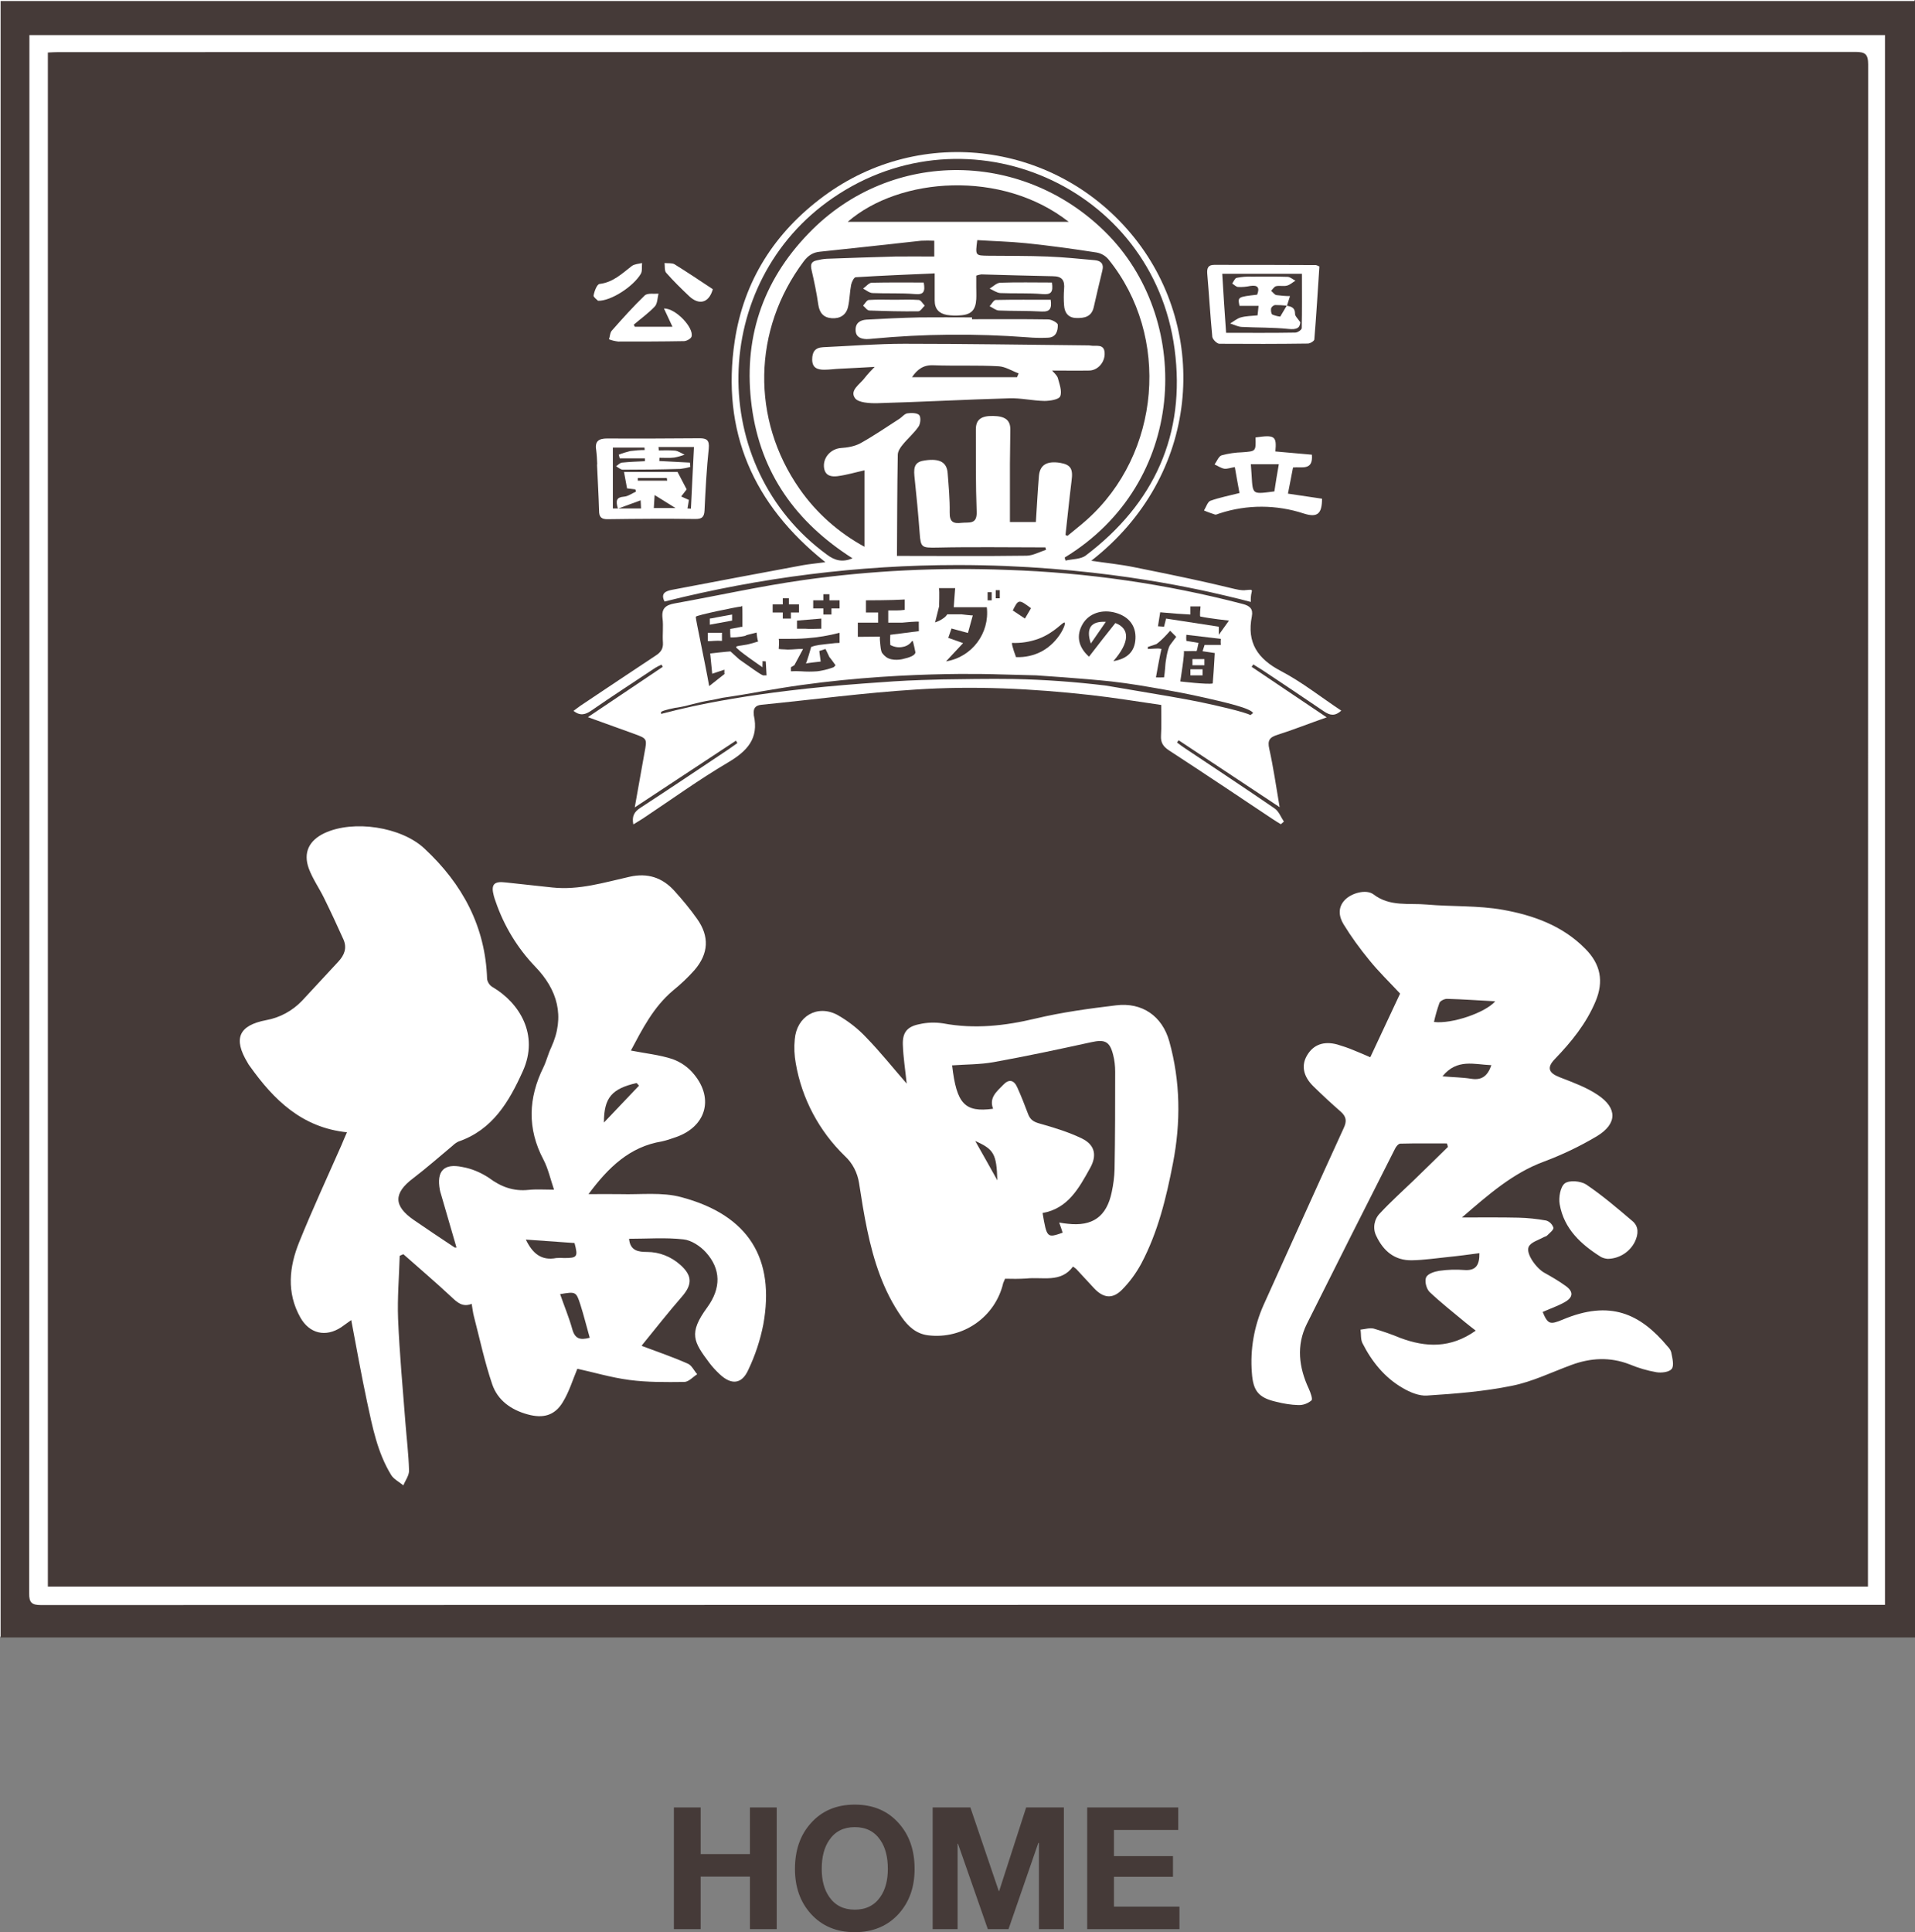 <?xml version="1.0" encoding="utf-8"?>
<!-- Generator: Adobe Illustrator 25.4.1, SVG Export Plug-In . SVG Version: 6.00 Build 0)  -->
<svg version="1.1" id="レイヤー_1" xmlns="http://www.w3.org/2000/svg" xmlns:xlink="http://www.w3.org/1999/xlink" x="0px"
	 y="0px" viewBox="0 0 944.3 952.7" style="enable-background:new 0 0 944.3 952.7;" xml:space="preserve">
<rect x="0" y="0" width="944.3" height="952.7" fill="#808080" stroke="none"/>
<style type="text/css">
	.st0{fill:#FFFFFF;}
	.st1{fill:#453A38;}
</style>
<rect class="st0" width="944" height="807"/>
<path class="st1" d="M0.3,0.5v806.9h944V0.5H0.3z M929.5,791.3h-6c-301.1,0-602.2,0-903.3,0.1c-4.5,0-5.9-1.2-5.8-5.8
	c0.1-254.2,0.1-508.4,0.1-762.7v-5.6h915V791.3z"/>
<path class="st1" d="M921.2,31.8c0-5.2-1.5-6.2-6.4-6.2C619.6,25.7,324.3,25.7,29,25.7c-1.8,0-3.5,0.1-5.4,0.2v756.4h897.5v-5.8
	C921.1,528.3,921.2,280.1,921.2,31.8z M806.2,612.2c-2.5,5.1-7.7,8.4-13.4,8.5c-1.2-0.1-2.3-0.4-3.3-0.9c-9.9-6.2-18.3-13.9-20.4-26
	c-0.6-3.3,0.3-8.6,2.5-10.3s7.8-1.2,10.5,0.5c8,5.4,15.5,11.8,22.9,18.1C808.2,604.8,807.9,608.6,806.2,612.2L806.2,612.2z
	 M598.7,130.6c16.7,0,33.4,0,50.1,0.1c0.6,0.1,1.2,0.4,1.8,0.7c-0.8,12-1.5,24-2.5,36c-0.1,0.8-2.1,2-3.2,2
	c-14.5,0.2-29.1,0.2-43.6,0.1c-1.2,0-3.3-2.1-3.5-3.4c-1-10.4-1.6-20.8-2.5-31.2C595.1,132.1,595.8,130.6,598.7,130.6z M596.9,246.9
	c4.5-1.6,9.2-2.5,14.3-3.8c-0.8-4.1-1.5-8.4-2.3-12.8c-2,0.3-3.7,1-5.2,0.8c-1.7-0.3-3.2-1.4-4.8-2.1c1.2-1.6,2-4,3.5-4.5
	c3.3-0.9,6.8-1.4,10.2-1.5c6.7-0.5,6.7-0.4,6.5-7.3c9.5-1.4,10.5-0.7,9.8,6.9l18,1.6c0.7,8.1-5.1,5.8-9.3,6.3
	c-0.8,4.3-1.6,8.4-2.5,12.9l16.8,2.5c0,7.6-2.4,9.4-9,7.3c-13.4-4.4-27.9-4.5-41.4-0.1c-0.8,0.2-1.7,0.8-2.4,0.6
	c-1.8-0.6-3.6-1.2-5.4-2C594.8,249.9,595.5,247.4,596.9,246.9z M362.3,168.1c4.5-29.6,19.6-53.4,43.8-71.3
	c48.2-35.7,115.7-26.7,153.4,20.6c36.8,46.2,32.6,117.1-21.4,159.1c7.5,1.1,14.5,1.8,21.3,3.2c44.8,8.9,49.2,11.1,53,11.3
	c1.4,0.1,1.4,0,1.4,0c2.1-0.1,3-0.4,3.4,0c0.2,0.3,0.1,0.7,0,1c-0.4,1.6-0.5,3.2-0.4,4.8c-3-0.8-7.3-1.9-12.5-3.1
	c-16.8-4-66.6-15.1-132-15.1c-48.8,0-97.3,6.1-144.6,18c-2.1-4.1,0.6-5.2,3.8-5.8c21.4-4.1,42.8-8.1,64.3-12.1
	c3.4-0.6,6.8-0.9,11.2-1.5C371.3,248.8,355.6,212.6,362.3,168.1z M294,222c-0.8-4.5,1.3-5.8,5.4-5.8c15.2,0.1,30.4,0,45.6-0.1
	c3.3,0,4.9,0.8,4.5,5c-1.1,10.2-1.6,20.4-2.1,30.7c-0.2,3.2-1.3,4.1-4.5,4.1c-14.4-0.2-28.7-0.1-43.1,0.1c-3.3,0.1-4.4-1.1-4.4-4.2
	c-0.2-7.6-0.7-15.2-1-22.8h0.1C294.4,226.6,294.3,224.3,294,222z M332.6,130.3c6.3,3.9,12.4,8,18.9,12.3c-2,7.1-7,7.8-11.6,3.5
	c-3.9-3.7-7.8-7.5-11.4-11.6c-0.9-1-0.6-3.2-0.8-4.8C329.4,129.9,331.4,129.6,332.6,130.3L332.6,130.3z M324.7,144.8
	c-0.5,2.1-0.5,4.9-1.8,6.3c-3.1,3.3-6.9,6-10.4,9c0.2,0.3,0.4,0.7,0.5,1h18.6l-4.2-9c5.9-0.1,14.9,9.6,13.6,13.9
	c-0.3,1-2.3,2.1-3.6,2.2c-10.9,0.2-21.7,0.2-32.6,0.2c-1.5-0.2-3-0.5-4.5-1.1c0.5-1.5,0.5-3.4,1.5-4.4c5.2-5.9,10.5-11.8,16.2-17.3
	C319.5,144.4,322.5,145,324.7,144.8L324.7,144.8z M295.7,140c6.6-0.8,10.9-5,15.8-8.8c1.3-1,3.4-1.1,5.1-1.5
	c-0.2,1.8,0.2,3.9-0.6,5.3c-3.7,6.3-14.8,13.5-21.1,13.3c-0.5-0.5-2.4-1.9-2.2-2.6C293.1,143.5,294.4,140.1,295.7,140L295.7,140z
	 M286.2,348c12.4-8.3,24.8-16.6,37.2-24.8c2.5-1.6,3.7-3.4,3.5-6.4c-0.3-4,0.3-8-0.2-11.9c-0.6-5,1.6-6.6,6.1-7.4
	c21.2-3.8,42.2-8.5,63.4-11.5c33.3-4.7,66.9-6.3,100.5-5c39.2,1.3,78.1,6.9,116.1,16.8c3.5,0.9,5.2,2.4,4.5,6.1
	c-2.6,13,2.9,21,14.4,27c10.3,5.4,19.6,12.8,29.7,19.5c-3.1,2.8-5.5,2.4-8.5,0.4c-10-6.8-20-13.5-30.1-20.2c-1.6-1-3.2-2-4.8-3
	l-0.8,1.2l37,24.9c-8.8,3.1-16.4,6.1-24.2,8.6c-3.9,1.2-5.1,2.7-4.1,7c2,9,3.3,18.1,5.1,28.7l-49.8-33l-0.8,1.1c1.3,1,2.6,2,4,2.9
	c14.7,9.8,29.5,19.6,44.1,29.6c2.1,1.4,3.1,4.3,4.6,6.5l-1.5,1.3c-1.3-0.8-2.7-1.6-4-2.5c-17.1-11.4-34.1-22.8-51.3-34
	c-2.8-1.9-4-3.8-3.8-7.2c0.3-4.8,0.1-9.6,0.1-15.1c-11.7-1.7-23.3-3.6-34.9-4.9c-28.7-3.2-57.5-4.6-86.2-2.7
	c-25.4,1.6-50.7,5-76,7.5c-3,0.3-4.1,1.7-3.8,4.6c0,0.2,0,0.3,0,0.5c2.6,11.6-3.3,17.8-12.8,23.4c-14.4,8.5-27.9,18.3-41.9,27.6
	c-1.5,1-3,1.8-4.7,2.9c-0.8-4,0.4-6.2,3.5-8.2c14.6-9.5,29-19.2,43.4-28.8c1.5-1,2.9-2.1,4.4-3.1c-0.2-0.4-0.5-0.8-0.7-1.2
	L313,398.1c1.8-9.8,3.2-18.3,4.8-26.9c1.3-7,1.4-7-5.2-9.4c-7.3-2.6-14.5-5.2-22.7-8.2l36.9-24.8l-0.6-1.1c-1.1,0.5-2.1,1-3.1,1.6
	c-10.5,7-21,13.8-31.4,21c-2.9,2-5.5,2.9-8.9,0.2C284,349.7,285,348.8,286.2,348z M376.4,653c-1.5,7.7-4,15.3-7.4,22.4
	c-3.2,7.2-8.4,7.6-14.2,2.1c-1.8-1.7-3.5-3.5-5-5.5c-7.8-10.4-10.4-14.6-1.1-27.3c7-9.6,6.8-19-0.6-27.2c-2.8-3.1-7.2-6-11.1-6.4
	c-8.8-1-17.7-0.3-26.8-0.3c0.5,6,4.7,6.5,8.9,6.5c6,0,11.8,2.3,16.3,6.3c6,5.3,6.1,9.7,0.9,15.7c-6.7,7.7-13,15.7-19.5,23.7
	c-0.4,0.5-0.6,1.1-0.4,0.6c7.7,2.9,15.4,5.5,22.8,8.8c1.9,0.8,3.1,3.5,4.6,5.2c-2.1,1.3-4.2,3.8-6.4,3.8c-9.1,0.1-18.2,0.2-27.2-1
	s-17.6-3.8-25.5-5.5c-2.2,5.2-4,11.3-7.2,16.5c-4,6.6-9.7,8.1-17.3,6c-8.1-2.2-14.8-6.9-17.5-14.9c-3.7-10.9-6.1-22.2-9-33.4
	c-0.5-1.9-0.7-3.8-1.1-6.2c-4.6,1.8-7.2-0.8-10.1-3.5c-7.7-7.2-15.7-14-23.6-21l-1.8,0.8c-0.3,10.4-1.2,20.8-0.8,31.1
	c0.7,17,2.3,34,3.6,51c0.6,7.9,1.6,15.8,1.8,23.7c0.1,2.5-1.8,4.9-2.8,7.4c-2-1.7-4.7-3-6-5.1c-6.8-11.1-9.2-23.6-11.9-36.1
	c-2.8-13.2-5.2-26.5-7.8-40.3c-1.8,1.3-3.4,2.4-4.9,3.5c-7.7,5.1-15.7,3.2-20.2-4.8c-6.9-12.3-5.5-25-0.5-37.3
	c6.5-16.1,13.8-31.8,20.8-47.7c0.8-1.9,1.6-3.9,2.7-6.3c-22.2-2.3-36.1-16-47.9-32.6c-0.4-0.5-0.8-1.1-1.1-1.7
	c-7.2-11.9-4.4-18.4,9.2-21c6.7-1.2,12.9-4.6,17.6-9.5c6-6.4,11.9-12.9,17.9-19.3c3-3.2,4.4-6.7,2.6-10.9
	c-3.1-6.9-6.3-13.8-9.6-20.5c-2.4-4.9-5.6-9.4-7.5-14.5c-2.9-7.9,0.1-13.9,7.7-17.5c14.3-6.7,37.9-3.1,49.3,7.6
	c18.7,17.4,30.1,38.4,30.9,64.4c0.3,1.6,1.3,3.1,2.7,3.9c13.1,7.7,23.1,23.4,14.9,41.5c-6.8,15.1-14.9,28.9-31.8,34.7
	c-1,0.5-2,1.2-2.8,2c-6.5,5.4-12.8,11-19.5,16.1c-9.7,7.3-9.7,13.6,0.3,20.5c6.7,4.6,13.4,9.1,20.2,13.6c0.2,0.1,0.6,0,0.9,0
	l-7.7-26.5c-0.2-0.6-0.4-1.3-0.5-1.9c-1.7-9.2,1.9-13.2,11-11.3c4.7,0.8,9.1,2.7,13.1,5.3c6,4.5,12.2,6.8,19.7,6
	c3.8-0.4,7.6-0.1,12.5-0.1c-1.8-5.3-2.9-10.4-5.2-14.8c-8.1-15.3-7.5-30.4,0-45.6c1.5-3.1,2.3-6.6,3.8-9.7c7-15.3,3.1-28.6-8-40
	c-8.7-9.1-15.3-20-19.4-32c-0.3-0.9-0.7-1.9-0.9-2.8c-1.5-5.6,0.1-7.3,5.8-6.6c7.7,0.9,15.4,1.6,23.1,2.5
	c13.1,1.4,25.6-2.5,38.1-5.3c8.8-2,16.1,0.4,22,6.9c4,4.4,7.8,9,11.2,13.8c6.2,8.7,5.8,17.2-1.3,25.4c-3.2,3.6-6.7,6.9-10.4,9.9
	c-9.8,8.2-15.3,19.2-20.9,29.7c7.1,1.4,14.1,2.1,20.5,4.2c4.2,1.5,7.9,4.1,10.7,7.6c10,12.2,5.6,26-9.3,31c-2.2,0.8-4.4,1.5-6.6,2
	c-15.9,2.6-26.4,12.8-36.2,26c5.7,0,10.7-0.1,15.7,0c10,0.3,20.6-1.1,30.1,1.5C369.4,599.2,382.2,620.8,376.4,653z M578.4,573.5
	c-3.3,17.1-7.4,34-15.6,49.5c-2.6,4.8-5.8,9.2-9.6,13c-4.7,4.7-9.2,4-13.7-0.8c-2.9-3.2-5.9-6.3-8.8-9.5c-0.5-0.4-1-0.8-1.6-1.2
	c-6,8.2-15,5-23.1,5.9c-3.5,0.2-6.9,0.2-10.4,0.1c-0.3,0.7-0.6,1.4-0.9,2.1c-3.9,16.8-19.9,27.9-37,25.8c-5.9-0.7-9.9-4.4-13.1-9
	c-9.1-13-13.8-27.8-17-43.1c-1.6-7.6-2.8-15.3-4-23c-0.8-5.1-3.2-9.8-7-13.3c-12.7-12.3-21.2-28.3-24.2-45.7
	c-0.7-3.9-0.9-7.9-0.5-11.8c0.9-11.3,11-17.4,21-12.1c5.3,3,10.2,6.8,14.3,11.2c6.9,7.1,13.1,14.9,19.9,22.7
	c-0.7-6.8-1.7-13-1.9-19.2c-0.2-6,2.1-8.9,8.1-10.1c3.9-0.9,7.9-1,11.8-0.4c15.5,2.9,30.5,1.2,45.6-2.4c13-3.1,26.3-4.9,39.6-6.5
	c12.8-1.6,22.8,5.2,26.3,17.8C582.1,533.3,582.3,553.4,578.4,573.5L578.4,573.5z M824.3,675c-1.3,1.6-5.1,2-7.5,1.6
	c-4.6-0.8-9-2.1-13.3-3.9c-9.6-3.7-19.1-3.2-28.6,0.3c-9.8,3.6-19.3,8.3-29.4,10.3c-13.7,2.8-27.8,3.9-41.8,4.8
	c-3.9,0.3-8.4-1.6-12-3.7c-9-5.2-15.3-13.1-19.9-22.2c-0.9-1.9-0.6-4.4-0.9-6.6c2.2-0.2,4.5-1,6.5-0.5c4.4,1.3,8.8,2.8,13.1,4.6
	c12.6,4.7,24.8,5.2,37.2-3.6c-1.8-1.4-3.5-2.7-5.2-4.1c-5.9-4.9-12-9.7-17.6-15c-1.5-1.5-2.5-5.2-1.7-7.1s4.1-2.9,6.5-3.3
	c4.1-0.6,8.3-0.7,12.4-0.4c5.4,0.4,7.5-2.1,7.4-8.3c-5.3,0.7-10.4,1.4-15.5,1.9c-5.9,0.6-11.8,1.5-17.7,1.6
	c-8.6,0.2-14.2-4.6-17.7-12.1c-1.8-3.7-1-8.2,1.9-11.1c5.3-5.7,11-10.8,16.6-16.2s11.3-11,16.9-16.5l-0.5-1.7
	c-7.7,0-15.3-0.1-23,0.1c-0.9,0-2.1,1.4-2.6,2.5c-14.6,28.8-29.1,57.6-43.5,86.4c-5.3,10.7-3.9,21.5,1,32c0.8,1.8,2,5,1.3,5.7
	c-1.8,1.5-4.1,2.4-6.5,2.3c-3.6-0.1-7.2-0.7-10.8-1.6c-8.8-2-11.5-5.3-12.1-14.4c-0.9-11.4,1.1-22.9,5.8-33.4
	c13.2-29.1,26.2-58.2,39.5-87.2c1.6-3.4,1.3-5.6-1.5-8.1c-4.6-4-9.1-8.2-13.5-12.5c-5-4.9-6-10.3-3.1-15.2c3.1-5.3,8.2-7.2,14.9-5.4
	c2.7,0.8,5.4,1.7,8,2.8c2.6,1,5.2,2.2,8.3,3.5l14.7-31.4c-5.4-5.8-10.6-10.8-15.2-16.5c-4.6-5.6-8.9-11.5-12.7-17.7
	c-2.3-3.8-2.9-8.2,0.6-11.9c3.3-3.5,10.6-5.5,14.2-2.8c8.1,6.2,17.4,4.2,26.2,5c12.5,1.1,25.3,0.4,37.6,2.6
	c15,2.7,29.4,7.8,40.6,19.2c7.6,7.6,9.2,16.1,5.1,25.9c-4.6,11-12,20.1-20.2,28.6c-4,4.2-2.9,6.8,2.6,8.9c6.4,2.5,13.1,4.9,18.7,8.7
	c9.7,6.5,9.6,14.2-0.4,20.3c-8.4,5-17.2,9.2-26.3,12.6c-15.3,5.7-27.1,16.1-40.3,27.5c10.2,0,19-0.1,27.8,0.1
	c4.6,0.1,9.2,0.6,13.7,1.4c1.7,0.5,3,1.8,3.6,3.5c0.2,1.1-1.8,2.6-3,3.8c-0.4,0.5-1.2,0.6-1.8,0.9c-2.6,1.5-6.4,2.5-7.4,4.8
	c-1.5,3.4,3.9,10.7,7.8,12.8c3.6,2,7.2,4.1,10.5,6.5c3.9,2.8,3.7,5.6-0.6,8c-3.4,1.9-7.2,3.2-10.8,4.8c2.6,6.2,3.7,6.3,9.8,3.8
	c23.4-9.9,38.3-3,51.8,13.2c0.8,0.8,1.5,1.8,1.8,2.9C824.7,669.9,825.6,673.4,824.3,675z"/>
<path class="st1" d="M259.3,611.2l24,1.7c1.8,6.8,1.4,7.4-5.1,7.4c-1.3-0.1-2.6-0.1-3.9,0C267,621.7,262.6,618.1,259.3,611.2z"/>
<path class="st1" d="M276.2,638.1c7.7-1.3,7.9-1.3,10,5.2c1.7,5.3,3,10.7,4.6,16.3c-4.8,1.3-7.3,0.5-8.6-4.2
	C280.6,649.6,278.2,643.9,276.2,638.1z"/>
<path class="st1" d="M315.1,535.3l-17.3,18.2c0-12.4,4-16.7,16.1-19.5L315.1,535.3z"/>
<path class="st1" d="M707.1,503.9c0.7-3.2,1.6-6.3,2.7-9.4c0.4-1,2.4-2,3.7-2c7.9,0.2,15.8,0.8,23.8,1.2
	C732.5,499.3,715.9,505,707.1,503.9z"/>
<path class="st1" d="M711.3,530.7c7.2-8.9,15.7-5.8,24.1-5.5c-1.8,5.2-4.6,7.6-10,6.7C721.1,531.2,716.7,531.2,711.3,530.7z"/>
<path class="st1" d="M522.3,602.8c0.7,1.9,1.2,3.5,1.7,5c-7.7,2.7-7.8,2.6-9.9-9.7c12.5-2.2,17.9-12.2,23.4-22.1
	c3.5-6.2,2.5-11.4-3.9-14.6c-6.6-3.2-13.8-5.4-20.9-7.4c-2.9-0.8-4.6-1.8-5.7-4.6c-1.7-4.5-3.4-8.9-5.4-13.3
	c-1.6-3.6-4.1-4.2-6.9-1.2c-3.2,3.3-7.1,6.3-5,11.8c-14,1.9-18-2.4-20.2-21.4c6.9-0.5,13.8-0.4,20.5-1.6c16.1-2.9,32-6.3,48-9.8
	c6.8-1.5,9.2-0.5,10.9,6.2c0.7,2.7,1,5.5,1,8.3c0,16,0,32-0.3,48.1c-0.1,3.8-0.6,7.6-1.4,11.3c-2.5,12.1-9.5,17-21.7,15.6
	C525.3,603.3,524,603.1,522.3,602.8z"/>
<path class="st1" d="M480.9,562.6c9.3,4.1,10.5,6.5,10.9,19.4C488.1,575.4,484.9,569.6,480.9,562.6z"/>
<path class="st1" d="M616.6,352.6c0.4-0.4,0.9-0.7,1.3-1c-1.1-2.4-13.7-5.3-23.9-7.6c-8.3-1.9-15.1-3.1-20-4c-9.2-1.6-16.3-2.9-26-4
	c-14.1-1.5-36.9-3-37-3l0,0l-18.9-0.5l0,0c-0.1,0-52.2-2.1-107.1,6.8c-7,1.1-14,2.4-14,2.4c-8,1.4-15,2.4-15,2.4
	c-3.6,0.9-7.9,1.5-10,2c-3.9,0.9-8,2-8,2c-2.6,0.6-3.2,0.6-4.2,0.8L333,349c-0.8,0.2-5.4,1-7,2v1l1.6-0.4
	C341,348.1,371.5,341,426,337c10.7-0.8,19-1.4,28.4-1.7c1,0,4.1-0.1,10.6-0.3c7.7-0.1,23.1-0.4,34.9-0.2c15.1,0.3,30.1,1.4,45.1,3.2
	l6,1c21.6,3.6,32.5,5.5,40,7C599.8,347.8,614,351.1,616.6,352.6z"/>
<path class="st1" d="M364.5,325.1C377,334,376,333,377,333h1l-0.4-6.9L376,326c0.1,0.8-0.1,2,0,3c0,0-13.4-9.1-13-10
	c0.3-0.6,1.7-0.5,5.4-1.2c1.8-0.4,3.6-0.9,5.4-1.5c0-0.1,0.1-0.2,0.1-0.3h-0.2c-0.3-1.3-0.5-2.6-0.6-3.9l0,0c0-0.1,0-0.2,0-0.2
	c-0.5,0.1-1.1,0.3-2,0.5c-4.6,1.1-3.4,1-3.1,1c-1.6,0.4-3.2,0.6-4.9,0.8c-1.2,0.1-2.2,0.1-2.9,0.1c-0.1-1.4-0.2-2.8-0.1-4.2
	c0,0,6-1,5-1h1v-6c0-2,0-4-0.2-4.4s0.2,0.4-0.8,0.4s-21.8,4.2-22,5s4.5,22.2,6.6,34.2l4.8-3.8l2.8-2.2c0,0-0.1-0.3-0.1-0.2
	s0-0.9,0-0.9v-1l-6,2l0,0l-1-10c0,0,9-1,10-1L364.5,325.1z M356,316L356,316c-1.3-0.1-2.7-0.1-4,0c-0.3,0-2.8,0.3-3,0c0,0,0,0,0-0.1
	c0-0.2,0-0.4,0-0.5c0-0.3,0-0.5,0-0.5V312h7V316z M361,306l-11,2l0,0v-3l0,0c1.7-0.2,3.4-0.6,5-1l-5,1l11-2V306z"/>
<path class="st1" d="M434,314"/>
<path class="st1" d="M423,314v-7h10v-5c-1.1,0-2.2,0-3.4,0c-0.9,0-1.8,0-2.6,0v-6c0,0,13,0,19.1-0.4v5.1c-1.4,0.2-2.7,0.3-4.1,0.3
	h-4v1c0,3.9,0,5,0,5h7c0,0,8.2-0.8,8.1-0.4s0,3,0,4.6L439,313c-0.1,1.7-0.1,3.3,0,5c1.8,1,3.9,1.4,6,1c1.5-0.2,2.9-0.9,4-2
	c0.5-0.6,0.7-1,1-1s1.4,5.7,1.4,5.7c-0.2,1.4-2.4,2.4-6.4,3.3c0,0-4.9,1.2-8-1c-0.8-0.6-1.4-1.2-2-2c-0.7-1.1-0.8-3.1-1-5
	c-0.1-1-0.2-2.1-0.1-3.1L423,314z"/>
<path class="st1" d="M463,290h8c-0.2,3.1-0.5,6.2-0.7,9.4h16.3c1.5,12.8-7.3,24.6-20.1,26.7l8.4-9l-7.3-2.6l1.6-4.6l8.1,2.2l2.4-8.7
	l0,0c0,0.2-5.6-0.5-5.6-0.5h-7c-0.5,0.8-1.2,1.5-2,2c-1.2,0.9-2.6,1.5-4,2c0,0,1.3-5.3,2-8C463,299,463.4,291.7,463,290z"/>
<path class="st1" d="M537,323.8c-5.5-4.9-6.3-10.6-3.2-16s9.7-7.6,16.5-5.6c6.5,1.9,9.9,6.5,9.6,12.7s-3.8,9.9-10.9,11.1
	c8.1-9.3,8.3-16,1-18.8C545.6,312.7,541.3,318.2,537,323.8z M545.3,306.6c-7.4-0.4-9.9,3.2-7.4,10.7L545.3,306.6z"/>
<path class="st1" d="M390,331v-2l1.7-1l4.3-8c0,0-1.6,0-2,0c-3.2,0.2-4.1,0.3-5.5,0.3l-1.7-0.1c-1,0-2.1-0.1-2.8-0.2
	c0.1-1.4,0.2-2.8,0.1-4.2c0-0.3,0-0.5-0.1-0.8h4c3,0,6.3,0,9.8-0.3c5.5-0.4,10.9-1.3,16.2-2.7v5c-0.6,0-1.3,0.1-2.2,0.1l0,0
	c-2.2,0.2-7.8,0.9-7.8,0.9c-1.4,0.2-2.7,0.5-4,1c0,0-2.4,8.5-2.7,8.2l0,0c0-0.2,7.4-1,7.4-1L404,321l3-1l0,0c0,0,0,0,0-0.1
	c0,0,1,1.9,2,4.1c0.3,0.2,3,4,3,4s-0.9,1.1-1,1c0,0,0,0-0.1-0.1l0.1,0.1c-1,0.4-2,0.7-3,1c-1.6,0.4-3.3,0.8-5,1
	c-2.7,0.2-5.3,0.2-8,0C393.3,330.9,391.7,330.9,390,331z"/>
<path class="st1" d="M499,317c4.4,0.2,8.8-0.5,13-2c8.3-3.1,12.2-8.7,13-8s-2.9,9.5-11,14c-4,2.2-8.5,3.2-13,3
	C501,324,498.9,318.5,499,317z"/>
<path class="st1" d="M601,309l-26-4l-1,4l-3-0.2l1.1-6.9l8.3,0.7l6.6,0.4v-4h5c0,0-0.6,5.5,0,5l0,0c4.6,1,14,2,14,2l-5,7L601,309
	L601,309z"/>
<path class="st1" d="M572.7,320.1c0.3-1.1,0.3,0,0.3-0.1c-1-0.2-2-0.3-3-0.2c0,0-0.9,0-4,0.2v-1l4.2-1.4c0,0,2.5-1.6,6.8-6.6l3,3
	c0,0-1.8,2.4-3,4c-1.5,2.2-2.3,9.2-2.3,9.2s-0.3,4.5-0.7,6.8c-2,0.1-4,0-4,0S572.3,321.2,572.7,320.1z"/>
<path class="st1" d="M390,302v3h-4v-3h-5v-4h5v-3h3v3h5v4H390z"/>
<path class="st1" d="M397,310h-4c0,0,0-0.8,0-3c0-0.4,0-0.8,0-1l12-1v5C405,310,397.9,310.2,397,310z"/>
<path class="st1" d="M508.4,299.9l-3,5.1l-6-4C502.2,295.4,502.4,295.4,508.4,299.9z"/>
<path class="st1" d="M525.4,263.8c1-8.9,1.9-17.9,3-26.8c0.8-5.8-0.4-7.9-5.7-8.8c-6.5-1-9.9,1-10.4,6.5c-0.6,7.4-1,14.8-1.5,22.7
	H498c0-9.7,0-19.3,0-28.8c0-5.6,0.2-11.3,0.2-16.9c0-4.6-2.6-6.5-8.5-6.6s-8.5,1.8-8.5,6.6c0,13.6-0.1,27.2,0.4,40.7
	c0.2,6.4-3.8,5-7.4,5.4c-4.1,0.5-6-0.4-5.9-5.2c0.1-6.4-0.5-12.9-1-19.3c-0.4-5.4-3.9-7.3-11.1-6.3c-4.6,0.6-5.8,2.6-5.3,7.7
	c1,9.4,1.9,18.8,2.6,28.2c0.5,7.2,1.1,7.2,8.5,7.1c17.8-0.4,35.7-0.1,53.5-0.1c0.1,0.4,0.2,0.8,0.3,1.2c-3.2,1-6.3,2.8-9.5,2.9
	c-21.6,0.3-43.3,0.1-64,0.1c0.1-16.6,0.1-33.2,0.4-49.8c0-1.7,1.2-3.6,2.4-5c2.5-3.1,5.6-5.7,7.8-8.9c1-1.4,1.3-4.6,0.4-5.7
	s-3.9-1.2-5.8-0.9c-1.5,0.2-2.6,1.8-4,2.7c-6.4,4.1-12.6,8.4-19.3,12.1c-2.8,1.5-6.3,2.1-9.5,2.3c-5.2,0.4-9.2,5-8.3,10.1
	c0.7,3.8,3.8,4.1,6.5,3.8c4.7-0.6,9.3-2,13.4-2.9v37.7c-12.7-6.9-23.7-16.6-32-28.5c-24-34.3-23.2-78.6,2-112.2
	c2.1-2.8,4.5-4.5,8.1-4.8c16.6-1.7,33.2-3.6,49.8-5.4c2.2-0.1,4.3-0.1,6.5,0v7.8c-6.6,0-13-0.1-19.4,0c-11.2,0.3-22.5,0.7-33.7,1.1
	c-1.6,0.1-3.3,0.4-4.9,0.8c-2.8,0.6-3.1,2.1-2.5,4.8c1.3,5.6,2.5,11.3,3.3,17c0.6,4.1,2.6,6.4,6.6,6.7s7.2-1.5,8.1-5.7
	c0.8-3.5,0.8-7.2,1.5-10.8c0.3-1.4,1.4-3.6,2.2-3.7c12.8-0.8,25.6-1.3,39-1.9c0,5.1,0,9.2,0,13.4s2.2,6.4,6.1,7.1
	c2.1,0.3,4.3,0.4,6.4,0.2c5.5-0.3,7.7-2.6,8-8c0.1-2,0-4,0-6v-5.6c0.8-0.3,1.7-0.5,2.5-0.6c11.8,0.3,23.5,0.7,35.2,0.9
	c4.7,0,6,2.1,5.6,6.4c-0.2,2.6-0.2,5.3,0,7.9c0.2,3.8,2.2,6.3,6.2,6.3c3.8,0.1,7.3-0.6,8.4-5.2c1.4-6.1,2.8-12.2,4.3-18.3
	c0.8-3.2-0.7-4.7-3.7-5c-7.7-0.7-15.5-1.5-23.2-1.8c-9.8-0.4-19.5-0.3-29.3-0.4c-6.5-0.1-6.5,0-5.5-7.7c7.9,0.5,16,0.7,23.9,1.5
	c11.7,1.2,23.3,2.8,34.9,4.6c2.3,0.4,4.4,1.6,5.9,3.4c30.7,37.9,25.8,95.9-10.8,128.5c-3,2.7-6.3,5.2-9.4,7.8L525.4,263.8z
	 M518.8,182.7c6.2,0,12.3,0.1,18.4,0c4.2-0.1,7.8-4.2,7.5-8.8s-4.3-3-6.9-3.5c-0.5-0.1-1-0.1-1.5-0.1c-30.1-0.3-60.2-0.8-90.3-0.8
	c-13.4,0-26.8,1.1-40.1,1.7c-4.1,0.2-5.4,2.4-5.4,6.1c0,4.1,2.6,5,5.9,5c2.6,0,5.3-0.4,7.9-0.5c5.3-0.3,10.6-0.5,17-0.9
	c-1.7,1.7-3.3,3.4-4.8,5.3c-2.3,3.2-7.7,6.2-4.9,10.1c1.6,2.3,7.4,2.6,11.2,2.5c21.6-0.6,43.3-1.8,64.9-2.4
	c5.7-0.2,11.5,1.2,17.3,1.3c2.7,0,7.2-0.7,7.8-2.3c1-2.5-0.4-6.1-1.2-9.1C521.1,184.9,519.6,183.7,518.8,182.7z M479.3,157.4v-0.9
	c-8.6,0-17.2-0.1-25.8,0c-8.8,0.2-17.5,0.6-26.2,1.1c-3.1,0.2-5.5,1.6-5.4,5.2c0.1,3.4,2.5,4.3,5.4,4.4c1,0,2-0.1,3-0.2
	c25.3-2.4,50.8-2.6,76.2-0.7c3.5,0.3,6.9,0.4,10.4,0.2c3.9-0.2,4.8-3.4,4.7-6.4c0-0.9-3-2.6-4.7-2.6
	C504.4,157.3,491.9,157.4,479.3,157.4z M441.2,147.8L441.2,147.8c-4.3,0-8.6-0.2-12.8,0.1c-1,0.1-1.9,1.8-2.8,2.8
	c1,0.8,2,2.4,3.1,2.4c8,0.3,16.1,0.5,24.1,0.4c1.1,0,2.1-1.8,3.2-2.8c-1-1-1.9-2.7-2.9-2.8C449.1,147.6,445.1,147.8,441.2,147.8z
	 M518.1,147.8c-9,0-18-0.1-27.1,0.1c-1,0-2,2-3,3.1c1.5,0.7,3,2,4.5,2.1c7.1,0.3,14.2,0.1,21.2,0.5
	C517.8,153.8,518.7,152.1,518.1,147.8L518.1,147.8z M518.7,139.3c-8.7,0-17.1-0.2-25.5,0.1c-1.8,0.1-3.5,1.9-5.2,2.9
	c1.8,0.8,3.5,2.1,5.3,2.2c6.9,0.3,13.8-0.1,20.7,0.5C518.4,145.4,519.4,144,518.7,139.3L518.7,139.3z M455.5,139.3
	c-8.6,0-17.1-0.1-25.7,0.1c-1.4,0.1-2.8,1.9-4.2,2.9c1.6,0.8,3.1,2.2,4.8,2.2c6.9,0.3,13.9-0.1,20.8,0.5
	C455.5,145.4,456.3,143.8,455.5,139.3L455.5,139.3z"/>
<path class="st1" d="M525,274.9c60.2-36.6,63.2-115.4,22-158.5c-41-42.7-107.5-43.6-148.2-1.4c-23.1,23.8-32.5,52.6-28.1,85.5
	s21.9,57.1,49.7,74.8c-4.9,2-8.6,1.2-12.6-1.8c-59.4-43.3-58-134.2,2.9-175.9c66.6-45.7,157.9-5.7,168.5,74.5
	c5.6,42-10,76.2-43.8,101.8c-2.5,1.9-6.6,1.7-10,2.5L525,274.9z"/>
<path class="st1" d="M527,109.4H418C443.5,87.2,494.2,83.6,527,109.4z"/>
<path class="st1" d="M324.7,220.4h17.5c-0.5,10.4-1,20.4-1.5,30.4l-1.7-0.1c0.2-1.3,0.5-2.6,0.7-4.2l-3.8-1.7l2.7-3.5
	c-1.6-3.1-2.8-5.4-4.5-8.6h-26.4c0.5,2.9,1,5.4,1.5,8.1l4.1,0.5l0.3,1.1c-2,0.9-4,2.4-6,2.5c-3.6,0.3-4.1,1.9-2.9,5.9l11.2-4.1
	c0.1,1.1,0.1,2.5,0.2,4h-13.9v-30h15.6c0,0.4,0.1,0.8,0.1,1.2c-2.4,0-4.8,0.2-7.1,0.5c-1.9,0.5-3.8,1-5.7,1.8l0.5,1.8H318
	c0,0.5,0,0.9,0,1.4c-3.8,0.2-7.5,0.3-11.3,0.7c-1,0.1-2,1.2-2.9,1.8c1.1,0.6,2.2,1.7,3.4,1.7c9.4,0,18.8-0.1,28.3-0.4
	c1.6-0.2,3.3-0.5,4.9-1l-0.2-2.1l-15.1-0.8l0.1-1.6c2.4,0,4.9,0.2,7.3-0.1c1.7-0.3,3.4-0.8,5.1-1.4c-1.6-0.7-3.1-1.8-4.7-2
	c-2.7-0.2-5.3-0.2-8-0.1L324.7,220.4z"/>
<path class="st1" d="M329,237h-14.5v-1.3h14.3L329,237z"/>
<path class="st1" d="M322.4,250.5c0.1-2,0.2-3.7,0.4-6.4l10.3,6.4H322.4z"/>
<path class="st1" d="M630.6,228.9c-0.9,5.1-1.6,9.3-2.2,13.4c-12.6,1.6-10.3,1.9-11.6-13.4H630.6z"/>
<path class="st1" d="M602.7,135H642c0,9.1,0.1,18-0.1,26.8c0,0.8-2,2.2-3.2,2.2c-11.2,0.2-22.4,0.1-34.1,0.1
	C603.9,154.5,603.3,145.1,602.7,135z M634.5,150.7l0.1,0.1c0.4-1.4,0.9-2.9,1.5-4.8c-2.2,0-4.5-0.2-6.7-0.5c-1-0.2-1.7-1.4-2.6-2.1
	c0.8-0.8,1.5-2.1,2.5-2.3c1.7-0.4,3.7,0.2,5.4-0.3c1.5-0.4,2.7-1.6,4.1-2.4c-1.3-0.6-2.5-1.8-3.8-1.9c-5.9-0.2-11.9-0.1-17.8-0.1
	c-2.5-0.1-4.9,0.1-7.4,0.6c-0.9,0.2-1.5,1.8-2.2,2.8c1,0.6,1.9,1.7,3,1.7c2,0.1,4-0.1,5.9-0.5c3.9-0.6,4.7,1,3.4,4.3
	c-9.6,1.1-9.6,1.1-8.7,5.5h9.4c-0.2,1.8-0.3,3.2-0.5,4.7c-3,0.3-5.7,0.3-8.2,1c-1.9,0.5-3.6,2-5.3,3c1.9,0.6,3.8,1.6,5.7,1.7
	c7.7,0.4,15.4,0.2,23.1,1c3.9,0.4,5.6-0.4,5.8-3.3c-1.2-1.8-2.7-3.1-2.6-4.2C638.6,151.6,636.7,151.2,634.5,150.7L634.5,150.7z"/>
<path class="st1" d="M501.5,186h-51.8c2.6-3.8,5.5-6.1,10.5-5.9c10.8,0.4,21.5-0.1,32.3,0.5c3.3,0.2,6.5,2.3,9.8,3.5
	C502,184.7,501.8,185.4,501.5,186z"/>
<path class="st1" d="M634.5,150.7l-3.2,5.4c-1.3-0.1-2.6-0.5-3.9-1c-0.6-0.4-0.8-2.1-0.6-3.1c0.3-0.8,1.1-1.4,1.9-1.6
	C630.6,150.4,632.6,150.5,634.5,150.7C634.5,150.8,634.5,150.8,634.5,150.7z"/>
<path class="st1" d="M410,300v3h-4v-3h-5v-4h5v-3h3v3h5v4H410z"/>
<rect x="487" y="292" class="st1" width="2" height="4"/>
<rect x="491" y="291" class="st1" width="2" height="4"/>
<path class="st1" d="M602,315l-17-2c-0.1,1-0.1,2,0,3l6,1c-1,5-1,4-1,4c-0.3,0.1-0.7,0.1-1,0c-4.1,0.1-5.3,0.1-5.3,0h-0.1h0.1
	c0.7,0.1-1.7,15-1.7,15s13.4,1.6,16,1c0.3-3.7,0.6-7.5,0.8-11.4c0.1-1.2,0.1-2.4,0.2-3.6l-6-0.9l1-3.1h8
	C601.9,317,601.9,316,602,315z M593,333h-6v-3h6V333z M593.9,325v3H588v-3H593.9z"/>
<g>
	<g>
		<path class="st1" d="M332.3,951.2v-60h13.2v23h24.3v-23H383v60h-13.2v-25.9h-24.3v25.9H332.3z"/>
		<path class="st1" d="M392,921.5c0-9.2,2.6-16.7,7.8-22.5c5.4-6.1,12.6-9.2,21.7-9.2c9.1,0,16.3,3.1,21.7,9.2
			c5.2,5.8,7.8,13.3,7.8,22.5c0,9-2.6,16.3-7.8,22.1c-5.4,6-12.7,9.1-21.7,9.1c-9,0-16.2-3-21.7-9.1
			C394.6,937.8,392,930.5,392,921.5z M405.2,921.5c0,5.6,1.2,10.2,3.7,13.8c2.9,4.2,7.1,6.3,12.6,6.3c5.5,0,9.7-2.1,12.6-6.3
			c2.5-3.6,3.7-8.2,3.7-13.8c0-5.8-1.2-10.6-3.7-14.2c-2.9-4.3-7.1-6.4-12.6-6.4c-5.5,0-9.7,2.1-12.6,6.4
			C406.4,910.9,405.2,915.7,405.2,921.5z"/>
		<path class="st1" d="M459.9,951.2v-60h18.6l14,41.2h0.2l13.3-41.2h18.6v60h-12.3v-42.5H512l-14.7,42.5h-10.2l-14.7-42.1h-0.2v42.1
			H459.9z"/>
		<path class="st1" d="M536.1,951.2v-60H581v11.1h-31.7v12.9h29.1v10.2h-29.1v14.7h32.3v11.1H536.1z"/>
	</g>
</g>
</svg>
